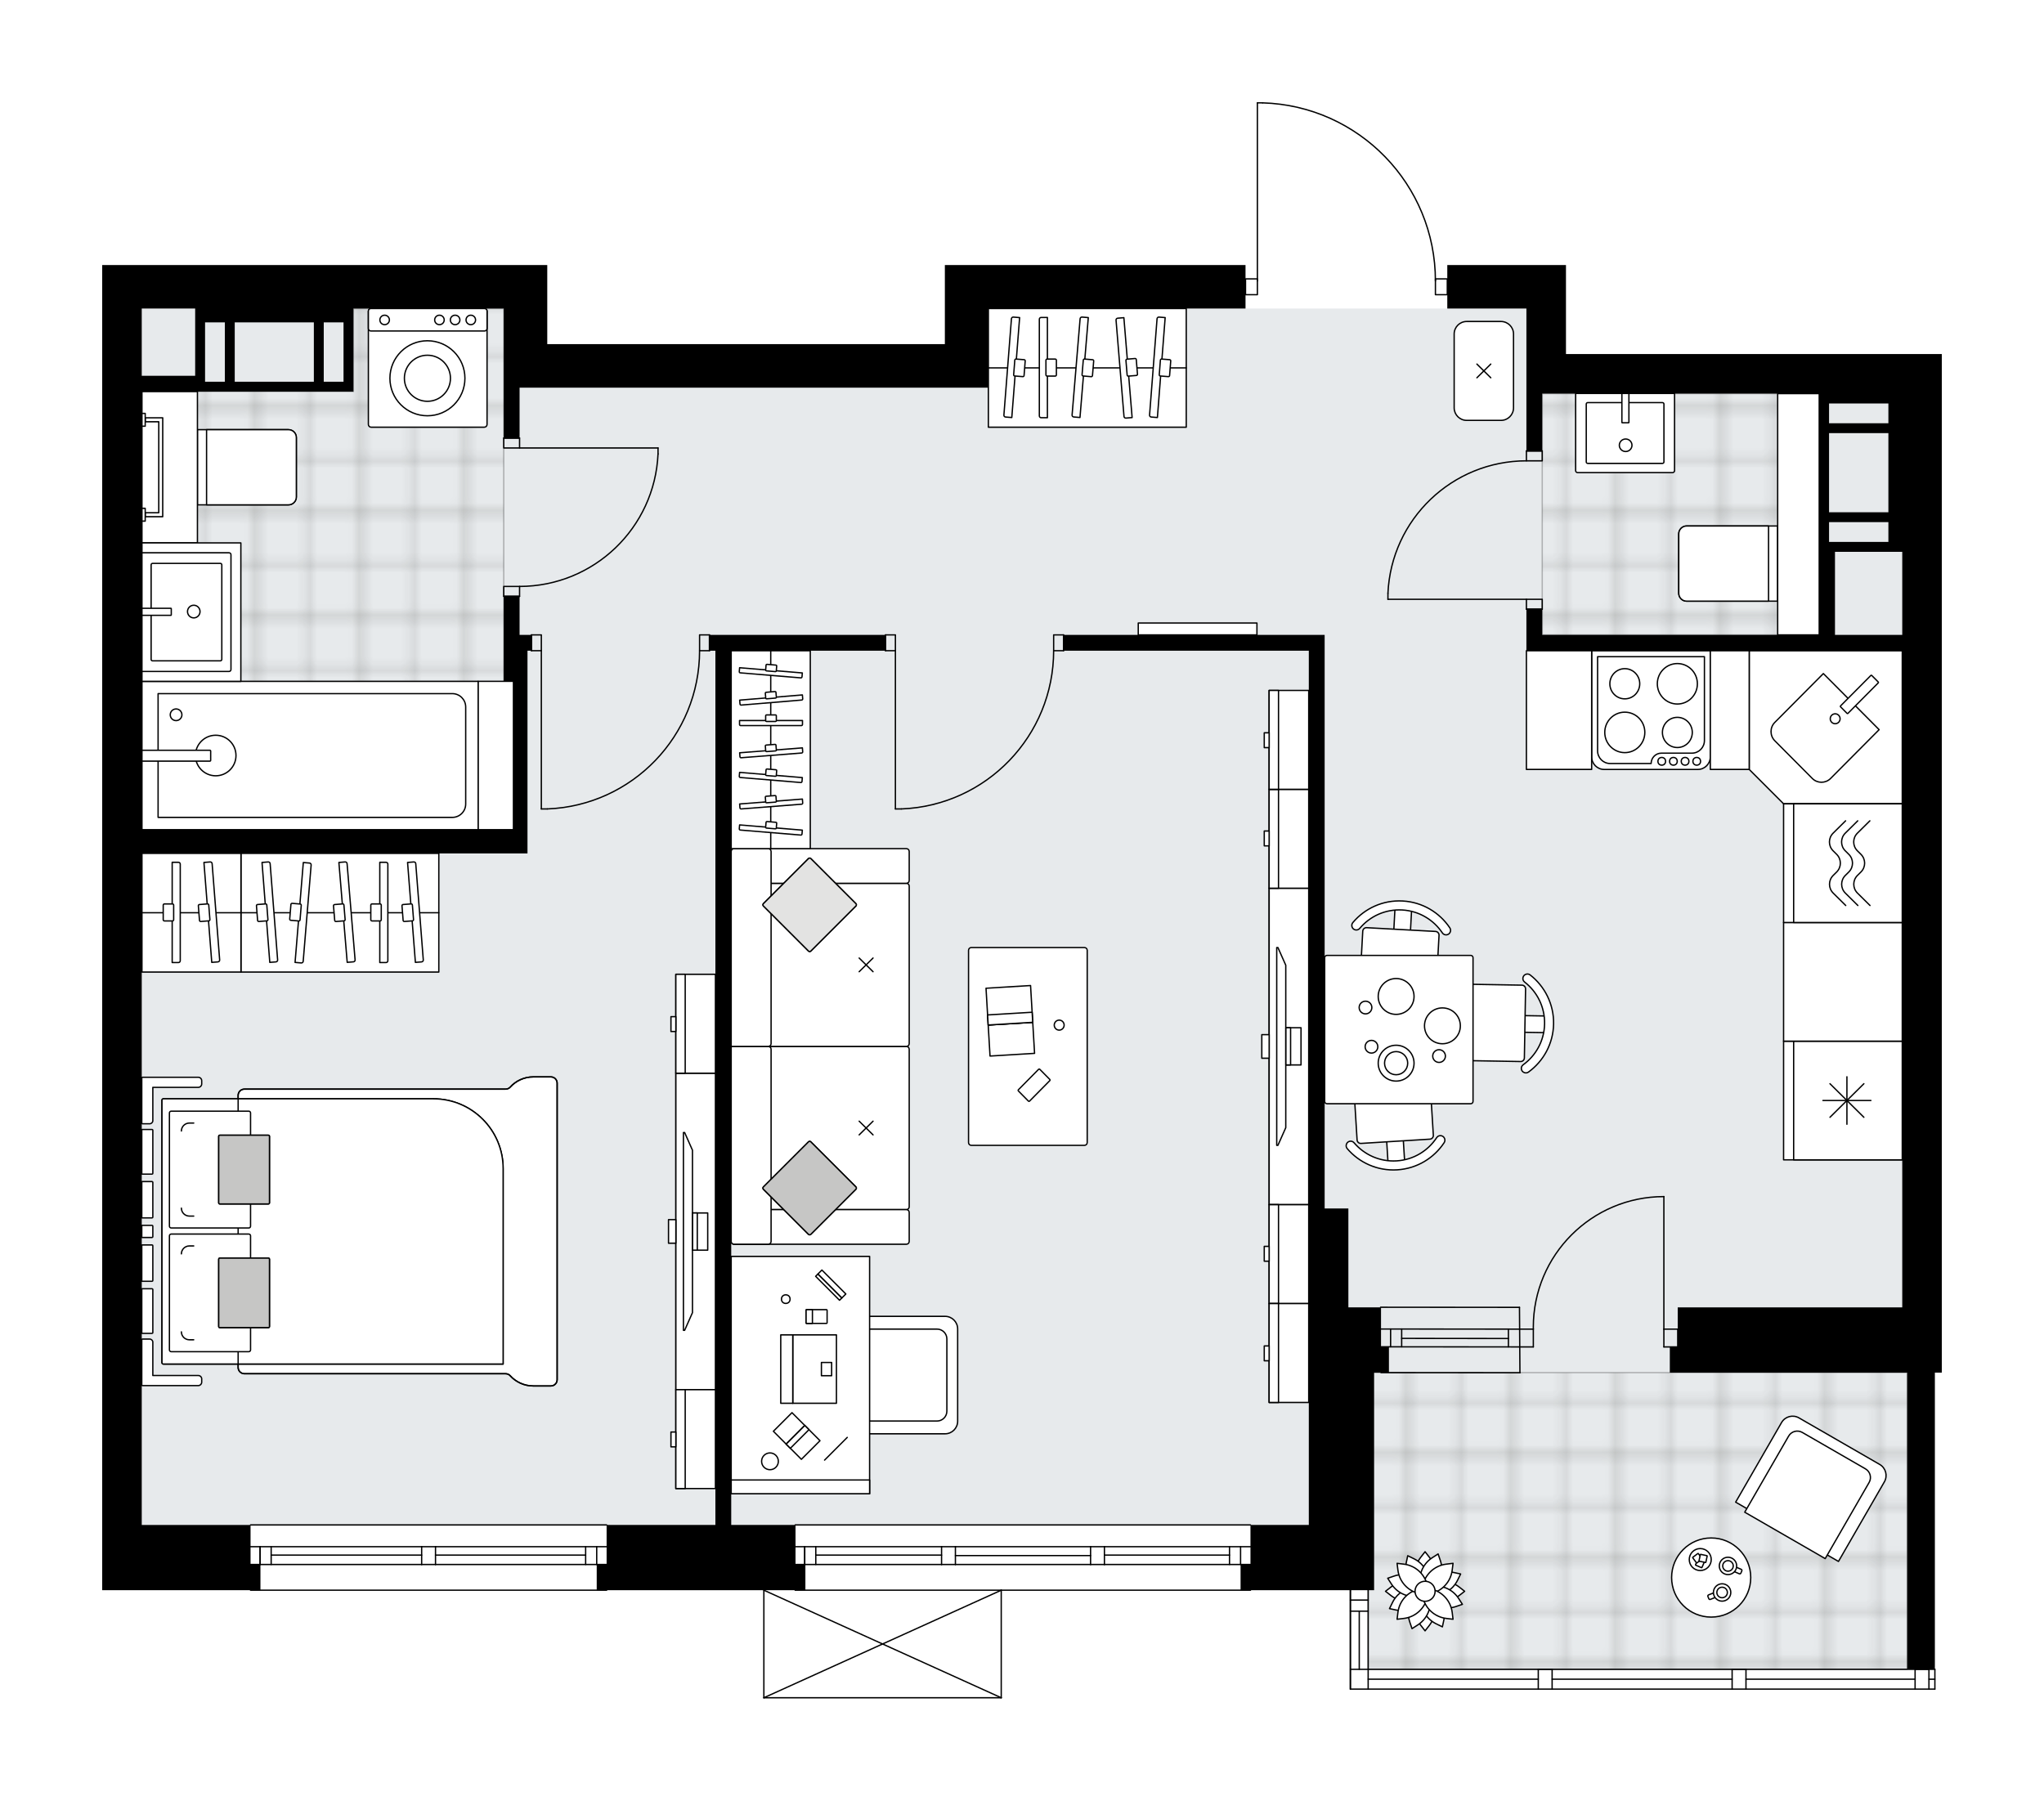 <svg xmlns="http://www.w3.org/2000/svg" xmlns:xlink="http://www.w3.org/1999/xlink" height="1762.02px" id="Layer_1" style="enable-background:new 0 0 2000 1762.02;" version="1.1" viewBox="0 0 2000 1762.02" width="2000px" x="0px" y="0px" xml:space="preserve">
<style type="text/css">
	.st0{fill:none;}
	.st1{opacity:0.25;fill:none;stroke:#1D1D1B;stroke-width:0.4;stroke-miterlimit:10;}
	.st2{fill:#FFFFFF;}
	.st3{fill:#E7EAEC;}
	
		.st4{fill:url(#SVGID_1_);stroke:#000000;stroke-width:1.3;stroke-linecap:round;stroke-linejoin:round;stroke-miterlimit:10;stroke-opacity:0.25;}
	
		.st5{fill:url(#SVGID_00000011001909821390631680000009827968421887458980_);stroke:#000000;stroke-width:1.3;stroke-linecap:round;stroke-linejoin:round;stroke-miterlimit:10;stroke-opacity:0.25;}
	
		.st6{fill:url(#SVGID_00000168816999383699925260000005512227301199420816_);stroke:#000000;stroke-width:1.3;stroke-linecap:round;stroke-linejoin:round;stroke-miterlimit:10;stroke-opacity:0.25;}
	.st7{fill:none;stroke:#000000;stroke-width:1.3;stroke-linecap:round;stroke-linejoin:round;stroke-miterlimit:10;}
	.st8{fill:#FFFFFF;stroke:#000000;stroke-width:1.3;stroke-linecap:round;stroke-linejoin:round;stroke-miterlimit:10;}
	.st9{fill:none;stroke:#000000;stroke-width:1.3;stroke-linecap:round;stroke-linejoin:round;}
	.st10{fill:none;stroke:#000000;stroke-width:1.3;stroke-linecap:round;stroke-linejoin:round;stroke-dasharray:9.864,9.864;}
	.st11{fill:#C6C6C5;stroke:#000000;stroke-width:1.3;stroke-linecap:round;stroke-linejoin:round;stroke-miterlimit:10;}
	.st12{fill:#E3E3E2;stroke:#000000;stroke-width:1.3;stroke-linecap:round;stroke-linejoin:round;stroke-miterlimit:10;}
	.st13{font-family:'Arial-BoldMT';}
	.st14{font-size:101.444px;}
	.st15{font-size:85.837px;}
	.st16{font-family:'ArialMT';}
	.st17{font-size:40px;}
</style>
<pattern height="14.17" id="New_Pattern_Swatch_1" patternUnits="userSpaceOnUse" style="overflow:visible;" viewBox="7.29 -21.46 14.17 14.17" width="14.17" x="-3500.71" y="-1056.57">
	<g>
		<rect class="st0" height="14.17" width="14.17" x="7.29" y="-21.46" />
		<g>
			<rect class="st1" height="7.09" width="7.09" x="14.37" y="-7.29" />
		</g>
		<g>
			<rect class="st1" height="7.09" width="7.09" x="0.2" y="-7.29" />
		</g>
		<g>
			<rect class="st1" height="7.09" width="7.09" x="21.46" y="-14.37" />
		</g>
		<g>
			<rect class="st1" height="7.09" width="7.09" x="7.29" y="-14.37" />
			<rect class="st1" height="7.09" width="7.09" x="14.37" y="-21.46" />
		</g>
		<g>
			<rect class="st1" height="7.09" width="7.09" x="0.2" y="-21.46" />
		</g>
		<g>
			<rect class="st1" height="7.09" width="7.09" x="21.46" y="-28.55" />
		</g>
		<g>
			<rect class="st1" height="7.09" width="7.09" x="7.29" y="-28.55" />
		</g>
	</g>
</pattern>
<path class="st2" d="M1900,346.44v38.71v269.03v348.39v276.77  v63.87h-6.77v289.67c0.18,0,0.34,0.07,0.46,0.19c0.12,0.12,0.19,0.28,0.19,0.46v19.36c0,0.09-0.02,0.18-0.05,0.26  c-0.1,0.24-0.33,0.41-0.6,0.41H1321.3c-0.18,0-0.35-0.08-0.47-0.2c-0.12-0.12-0.2-0.28-0.2-0.47v-96.77h-96.44  c0,0.36-0.29,0.65-0.65,0.65H980.33v104.6c0,0,0,0.01,0,0.01c0,0.04-0.01,0.07-0.02,0.11c-0.01,0.05-0.01,0.1-0.03,0.15  c0,0,0,0,0,0.01c0,0.01-0.01,0.01-0.01,0.01c-0.05,0.1-0.12,0.17-0.2,0.23c-0.02,0.02-0.04,0.03-0.06,0.04  c-0.09,0.05-0.2,0.09-0.31,0.09H747.42c-0.12,0-0.22-0.04-0.31-0.09c-0.02-0.01-0.04-0.03-0.06-0.04c-0.08-0.06-0.16-0.14-0.2-0.23  c0-0.01-0.01-0.01-0.01-0.01c0,0,0,0,0-0.01c-0.02-0.04-0.02-0.1-0.03-0.15c-0.01-0.04-0.02-0.07-0.02-0.11c0,0,0-0.01,0-0.01  v-105.25H594.2c0,0.36-0.29,0.65-0.65,0.65H245.16c-0.36,0-0.65-0.29-0.65-0.65H100v-63.87v-309.68V301.92v-42.58h435.48v42.58  v34.84h83.23h305.81v-34.84v-42.58h294.19v12.9l0,0h10.96V100.65c0-0.36,0.29-0.65,0.65-0.65h5.07c0.01,0,0.01,0,0.02,0  c45.73,1.35,88.46,20.17,120.33,53c31.26,32.2,48.73,74.46,49.39,119.24h10.99c0,0,0,0,0,0v-12.9h77.42h38.71v87.1H1900z" id="background" />
<g id="floor">
	<polygon class="st3" points="1861.29,1279.34 1861.29,385.15 1493.55,385.15 1493.55,301.92 967.1,301.92 967.1,379.34    492.9,379.34 492.9,301.92 138.71,301.92 138.71,1492.24 354.43,1492.24 492.9,1492.24 1280.64,1492.24 1280.64,1492.24    1338.71,1492.24 1338.71,1633.53 1866.13,1633.53 1866.13,1279.34  " />
	<pattern id="SVGID_1_" patternTransform="matrix(6.828 0 0 6.828 24769.637 29737.031)" xlink:href="#New_Pattern_Swatch_1">
	</pattern>
	<polygon class="st4" points="345.81,301.92 345.81,383.21 138.71,383.21 138.71,811.92 492.9,811.92 492.9,301.92  " />
	
		<pattern id="SVGID_00000164473756650941431370000017320585339994673555_" patternTransform="matrix(6.828 0 0 6.828 24769.637 29737.031)" xlink:href="#New_Pattern_Swatch_1">
	</pattern>
	
		<polygon points="   1723.42,621.28 1780,621.28 1780,385.15 1509.03,385.15 1509.03,621.28 1723.42,621.28  " style="fill:url(#SVGID_00000164473756650941431370000017320585339994673555_);stroke:#000000;stroke-width:1.3;stroke-linecap:round;stroke-linejoin:round;stroke-miterlimit:10;stroke-opacity:0.25;" />
	
		<pattern id="SVGID_00000018211256231548737510000012479622118264756115_" patternTransform="matrix(6.828 0 0 6.828 24769.637 29737.031)" xlink:href="#New_Pattern_Swatch_1">
	</pattern>
	
		<rect height="290.32" style="fill:url(#SVGID_00000018211256231548737510000012479622118264756115_);stroke:#000000;stroke-width:1.3;stroke-linecap:round;stroke-linejoin:round;stroke-miterlimit:10;stroke-opacity:0.25;" width="527.42" x="1338.71" y="1343.21" />
	<g id="LWPOLYLINE_00000174598470348161811860000003727521919440854709_">
		<rect class="st7" height="15.48" width="9.68" x="520" y="621.28" />
	</g>
	<g id="LWPOLYLINE_00000005253001101907714880000000938939498534332307_">
		<rect class="st7" height="15.48" width="9.68" x="684.52" y="621.28" />
	</g>
	<g id="LINE_00000061449187071757510580000003468123734384257155_">
		<line class="st7" x1="520" x2="520" y1="636.76" y2="621.28" />
	</g>
	<g id="LINE_00000060748093174828199440000013590594941473520018_">
		<line class="st7" x1="694.19" x2="694.19" y1="636.76" y2="621.28" />
	</g>
	<g id="LINE_00000034797511050898389870000002698934516264279691_">
		<line class="st7" x1="529.68" x2="529.68" y1="636.76" y2="791.6" />
	</g>
	<g id="LINE_00000152247675565472324840000009369817050596201371_">
		<line class="st7" x1="535.48" x2="529.68" y1="791.6" y2="791.6" />
	</g>
	<g id="ARC_00000154422196854439302340000001839403169191237046_">
		<path class="st7" d="M684.52,636.76c-0.04,83.26-65.84,151.62-149.03,154.84" />
	</g>
	<g id="LWPOLYLINE_00000121977102038601751850000015085533483422055350_">
		<rect class="st7" height="15.48" width="9.68" x="866.45" y="621.28" />
	</g>
	<g id="LWPOLYLINE_00000124149981270904590830000011113646772869611663_">
		<rect class="st7" height="15.48" width="9.68" x="1030.97" y="621.28" />
	</g>
	<g id="LINE_00000156571511967019627370000017988969645508626100_">
		<line class="st7" x1="866.45" x2="866.45" y1="636.76" y2="621.28" />
	</g>
	<g id="LINE_00000157280169707701284280000000351786721978223804_">
		<line class="st7" x1="1040.64" x2="1040.64" y1="636.76" y2="621.28" />
	</g>
	<g id="LINE_00000001664404660543649630000017774796199686563508_">
		<line class="st7" x1="876.13" x2="876.13" y1="636.76" y2="791.6" />
	</g>
	<g id="LINE_00000106847393838786014620000006177970043196031139_">
		<line class="st7" x1="881.94" x2="876.13" y1="791.6" y2="791.6" />
	</g>
	<g id="ARC_00000025419184259501929300000017487943702230294410_">
		<path class="st7" d="M1030.97,636.76c-0.04,83.26-65.84,151.62-149.03,154.84" />
	</g>
	<g id="LWPOLYLINE_00000059308246620237517180000007451896751936615851_">
		<rect class="st7" height="9.68" width="15.48" x="492.9" y="428.7" />
	</g>
	<g id="LWPOLYLINE_00000105414369097657455070000008008209306666997128_">
		<rect class="st7" height="9.68" width="15.48" x="492.9" y="573.86" />
	</g>
	<g id="LINE_00000072254891224763571260000004172831272918948253_">
		<line class="st7" x1="508.39" x2="492.9" y1="428.7" y2="428.7" />
	</g>
	<g id="LINE_00000031927977817288538020000009496116152221018553_">
		<line class="st7" x1="508.39" x2="492.9" y1="583.53" y2="583.53" />
	</g>
	<g id="LINE_00000005266361363600257920000001681995694724069535_">
		<line class="st7" x1="508.39" x2="643.87" y1="438.37" y2="438.37" />
	</g>
	<g id="ARC_00000042711181550911102540000018350549848270728638_">
		<path class="st7" d="M643.87,444.18c-3.22,72.5-62.91,129.63-135.48,129.68" />
	</g>
	<g id="LINE_00000064344897811389937760000009217100193863252617_">
		<line class="st7" x1="643.87" x2="643.87" y1="438.37" y2="444.18" />
	</g>
	<g id="LWPOLYLINE_00000098194313463411341710000012813152680512137360_">
		<rect class="st7" height="9.68" width="15.48" x="1493.55" y="586.44" />
	</g>
	<g id="LWPOLYLINE_00000009577234507000981170000015869793378904795051_">
		<rect class="st7" height="9.68" width="15.48" x="1493.55" y="441.28" />
	</g>
	<g id="LINE_00000168803187548396096680000012975335174194832561_">
		<line class="st7" x1="1493.55" x2="1509.03" y1="596.12" y2="596.12" />
	</g>
	<g id="LINE_00000121261330857462828640000011939672738022397631_">
		<line class="st7" x1="1493.55" x2="1509.03" y1="441.28" y2="441.28" />
	</g>
	<g id="LINE_00000058563562756178480960000000491514140969344390_">
		<line class="st7" x1="1493.55" x2="1358.06" y1="586.44" y2="586.44" />
	</g>
	<g id="ARC_00000178884185285878398410000007332591945998493830_">
		<path class="st7" d="M1358.06,580.63c3.22-72.5,62.91-129.63,135.48-129.68" />
	</g>
	<g id="LINE_00000143583501933329471070000013257116059815179398_">
		<line class="st7" x1="1358.06" x2="1358.06" y1="586.44" y2="580.63" />
	</g>
	<g id="LWPOLYLINE_00000078024314720133972340000010788908583425898647_">
		<rect class="st7" height="15.48" width="11.61" x="1404.52" y="272.89" />
	</g>
	<g id="LWPOLYLINE_00000109724524777096430940000017769160365836205219_">
		<rect class="st7" height="15.48" width="11.61" x="1218.71" y="272.89" />
	</g>
	<g id="LWPOLYLINE_00000102538557502734390680000018011407484328020147_">
		<path class="st7" d="M1235.4,100.65c94.2,2.79,169.12,79.95,169.12,174.19" />
	</g>
	<g id="LINE_00000114787910833469215910000009772876043442383806_">
		<line class="st7" x1="1230.32" x2="1230.32" y1="274.84" y2="100.65" />
	</g>
	<g id="LINE_00000109013786513393936150000000337472563761502340_">
		<line class="st7" x1="1230.32" x2="1235.4" y1="100.65" y2="100.65" />
	</g>
	<g id="ARC_00000110448733722466453960000015572297116111631521_">
		<path class="st7" d="M1500.32,1300.63c-0.01-0.63-0.01-1.27-0.01-1.9c-0.01-70.56,57.19-127.77,127.76-127.78" />
	</g>
	<g id="LINE_00000043429311300683386630000007044177981225589636_">
		<line class="st7" x1="1628.06" x2="1628.06" y1="1300.63" y2="1170.95" />
	</g>
	<g id="LINE_00000065063760949450362340000007763477037700377257_">
		<line class="st7" x1="1486.77" x2="1500.32" y1="1300.63" y2="1300.63" />
	</g>
	<g id="LINE_00000116914909815015953330000012556765800181541534_">
		<line class="st7" x1="1500.32" x2="1500.32" y1="1300.63" y2="1318.05" />
	</g>
	<g id="LINE_00000065783582721136169790000002567778752267254694_">
		<line class="st7" x1="1500.32" x2="1486.77" y1="1318.05" y2="1318.05" />
	</g>
	<g id="LINE_00000169532762767082700210000011956983031001371264_">
		<line class="st7" x1="1641.61" x2="1628.06" y1="1318.05" y2="1318.05" />
	</g>
	<g id="LINE_00000009584334094454671960000003001968436089183408_">
		<line class="st7" x1="1628.06" x2="1628.06" y1="1318.05" y2="1300.63" />
	</g>
	<g id="LINE_00000180329259209647906720000012935287721936221090_">
		<line class="st7" x1="1628.06" x2="1641.61" y1="1300.63" y2="1300.63" />
	</g>
	<g id="LINE_00000058584232498794473780000012486127206057407881_">
		<line class="st7" x1="1641.61" x2="1641.61" y1="1318.05" y2="1300.63" />
	</g>
	<g id="LINE_00000008121398562018748630000007402237339624603545_">
		<line class="st7" x1="245.16" x2="593.55" y1="1492.24" y2="1492.24" />
	</g>
	<g id="LINE_00000146498811784195608270000009764762136270112428_">
		<line class="st7" x1="593.55" x2="426.13" y1="1530.95" y2="1530.95" />
	</g>
	<g id="LINE_00000028302330874751332270000011067288202348192919_">
		<line class="st7" x1="412.58" x2="245.16" y1="1530.95" y2="1530.95" />
	</g>
	<g id="LINE_00000046322223621615819130000001330591069809359517_">
		<line class="st7" x1="254.49" x2="254.49" y1="1513.53" y2="1530.95" />
	</g>
	<g id="LINE_00000122713939207110080780000001584474693951543973_">
		<line class="st7" x1="583.87" x2="583.87" y1="1513.53" y2="1530.95" />
	</g>
	<g id="LINE_00000166650525251244672140000004046367762189487238_">
		<line class="st7" x1="593.55" x2="426.13" y1="1513.53" y2="1513.53" />
	</g>
	<g id="LINE_00000032623113337400608170000001277712822629955475_">
		<line class="st7" x1="412.58" x2="245.16" y1="1513.53" y2="1513.53" />
	</g>
	<g id="LINE_00000116196013045237193870000012495411790731210885_">
		<line class="st7" x1="412.58" x2="265.33" y1="1521.76" y2="1521.76" />
	</g>
	<g id="LINE_00000000937899241603740080000008621518767035042200_">
		<line class="st7" x1="573.03" x2="426.13" y1="1521.76" y2="1521.76" />
	</g>
	<g id="LINE_00000127026142002683251780000000763479342515893124_">
		<line class="st7" x1="573.03" x2="573.03" y1="1530.95" y2="1513.53" />
	</g>
	<g id="LINE_00000108306048348635132730000015255035261282030248_">
		<line class="st7" x1="254.49" x2="254.49" y1="1513.53" y2="1530.95" />
	</g>
	<g id="LINE_00000180359581513675807140000016225022791808202122_">
		<line class="st7" x1="265.33" x2="265.33" y1="1530.95" y2="1513.53" />
	</g>
	<g id="LINE_00000091721605723307206510000010358880564553067453_">
		<line class="st7" x1="426.13" x2="426.13" y1="1513.53" y2="1530.95" />
	</g>
	<g id="LINE_00000146483733892092370830000002959002046581239439_">
		<line class="st7" x1="426.13" x2="412.58" y1="1530.95" y2="1530.95" />
	</g>
	<g id="LINE_00000005255562587564496230000001611893478217062316_">
		<line class="st7" x1="412.58" x2="412.58" y1="1530.95" y2="1513.53" />
	</g>
	<g id="LINE_00000122678785141223405280000009135617112439142026_">
		<line class="st7" x1="412.58" x2="426.13" y1="1513.53" y2="1513.53" />
	</g>
	<g id="LINE_00000005969519827178648160000002290074716673403012_">
		<line class="st7" x1="593.55" x2="245.16" y1="1556.12" y2="1556.12" />
	</g>
	<g id="LINE_00000039133851267129365710000008972167810258877838_">
		<line class="st7" x1="778.06" x2="1223.55" y1="1492.24" y2="1492.24" />
	</g>
	<g id="LINE_00000079456476226066486350000002658748158446405776_">
		<line class="st7" x1="787.39" x2="787.39" y1="1513.53" y2="1530.95" />
	</g>
	<g id="LINE_00000168105322049761945160000006673291009425004164_">
		<line class="st7" x1="1213.87" x2="1213.87" y1="1513.53" y2="1530.95" />
	</g>
	<g id="LINE_00000176037824611015468520000013722280742960411014_">
		<line class="st7" x1="921.29" x2="798.23" y1="1521.76" y2="1521.76" />
	</g>
	<g id="LINE_00000098217553195330456680000011725756132985213065_">
		<line class="st7" x1="1203.03" x2="1080.64" y1="1521.76" y2="1521.76" />
	</g>
	<g id="LINE_00000066483668558363422220000015846981204121331088_">
		<line class="st7" x1="1203.03" x2="1203.03" y1="1530.95" y2="1513.53" />
	</g>
	<g id="LINE_00000047025248804753882140000012542297831383241135_">
		<line class="st7" x1="787.39" x2="787.39" y1="1513.53" y2="1530.95" />
	</g>
	<g id="LINE_00000121987016982197957040000004666392285123228554_">
		<line class="st7" x1="798.23" x2="798.23" y1="1530.95" y2="1513.53" />
	</g>
	<g id="LINE_00000109011268866721532020000008961179862005104055_">
		<line class="st7" x1="934.84" x2="934.84" y1="1513.53" y2="1530.95" />
	</g>
	<g id="LINE_00000023973992390183278660000010151369161140639620_">
		<line class="st7" x1="934.84" x2="921.29" y1="1530.95" y2="1530.95" />
	</g>
	<g id="LINE_00000129180900330099127440000012688296696913905576_">
		<line class="st7" x1="921.29" x2="921.29" y1="1530.95" y2="1513.53" />
	</g>
	<g id="LINE_00000165206414043482007500000013214032600404885911_">
		<line class="st7" x1="921.29" x2="934.84" y1="1513.53" y2="1513.53" />
	</g>
	<g id="LINE_00000150075673526245582770000004252201183792247214_">
		<line class="st7" x1="1223.55" x2="778.06" y1="1556.12" y2="1556.12" />
	</g>
	<g id="LINE_00000067225509165746279090000003502193067108729525_">
		<line class="st7" x1="1080.64" x2="1080.64" y1="1513.53" y2="1530.95" />
	</g>
	<g id="LINE_00000114758914765730394680000014678958319554837677_">
		<line class="st7" x1="1080.64" x2="1067.1" y1="1530.95" y2="1530.95" />
	</g>
	<g id="LINE_00000110447512965854259760000015806202134136403376_">
		<line class="st7" x1="1067.1" x2="1067.1" y1="1530.95" y2="1513.53" />
	</g>
	<g id="LINE_00000155837629122723476820000000552322249194227106_">
		<line class="st7" x1="1067.1" x2="1080.64" y1="1513.53" y2="1513.53" />
	</g>
	<g id="LINE_00000065047508693696884600000008605997893430690196_">
		<line class="st7" x1="1067.1" x2="934.84" y1="1522.24" y2="1522.24" />
	</g>
	<g id="LWPOLYLINE_00000067930160495565756570000006448775777312243636_">
		<line class="st7" x1="1080.64" x2="1223.55" y1="1513.53" y2="1513.53" />
	</g>
	<g id="LWPOLYLINE_00000054964252412677530910000016155673975636751290_">
		<line class="st7" x1="1067.1" x2="934.84" y1="1513.53" y2="1513.53" />
	</g>
	<g id="LWPOLYLINE_00000150101253651877418410000007401600837019552435_">
		<line class="st7" x1="921.29" x2="778.06" y1="1513.53" y2="1513.53" />
	</g>
	<g id="LWPOLYLINE_00000022537791691676868220000013136115617338219934_">
		<line class="st7" x1="1080.64" x2="1223.55" y1="1530.95" y2="1530.95" />
	</g>
	<g id="LWPOLYLINE_00000019655448336793642280000009502441884386988726_">
		<line class="st7" x1="1067.1" x2="934.84" y1="1530.95" y2="1530.95" />
	</g>
	<g id="LWPOLYLINE_00000149365109298828996040000003598902120236851636_">
		<line class="st7" x1="921.29" x2="778.06" y1="1530.95" y2="1530.95" />
	</g>
	<g id="LINE_00000180349931304559348520000009992117155485990530_">
		<line class="st7" x1="1486.77" x2="1350.85" y1="1300.63" y2="1300.52" />
	</g>
	<g id="LINE_00000161606082576233826630000002534165336520027040_">
		<line class="st7" x1="1486.77" x2="1350.85" y1="1318.05" y2="1317.94" />
	</g>
	<g id="LINE_00000106853820187151022830000014094838112667091646_">
		<line class="st7" x1="1475.93" x2="1371.5" y1="1309.82" y2="1309.71" />
	</g>
	<g id="LINE_00000162338285763359251400000018278966357915652781_">
		<line class="st7" x1="1360.67" x2="1360.67" y1="1300.52" y2="1317.94" />
	</g>
	<g id="LINE_00000056389476017255787480000002168139982336303501_">
		<line class="st7" x1="1475.93" x2="1475.93" y1="1300.63" y2="1318.05" />
	</g>
	<g id="LINE_00000040545902880441902560000002992346747114096009_">
		<line class="st7" x1="1486.77" x2="1350.85" y1="1279.34" y2="1279.23" />
	</g>
	<g id="LINE_00000047750063760972487420000014015450487579765918_">
		<line class="st7" x1="1351.29" x2="1487.21" y1="1343.21" y2="1343.32" />
	</g>
	<g id="LINE_00000021079341656938756560000005647220175867555201_">
		<line class="st7" x1="1371.5" x2="1371.5" y1="1300.51" y2="1317.93" />
	</g>
	<g id="LINE_00000111156271394013977970000016447158229103920008_">
		<line class="st7" x1="1486.77" x2="1487.21" y1="1279.34" y2="1343.32" />
	</g>
	<g id="LINE_00000123422854096396352760000011156004243855593868_">
		<line class="st7" x1="1873.87" x2="1708.39" y1="1643.21" y2="1643.21" />
	</g>
	<g id="LINE_00000107573984013795601950000017084979101573750670_">
		<polyline class="st7" points="1321.3,1652.9 1873.89,1652.9 1887.43,1652.9 1893.22,1652.9   " />
	</g>
	<g id="LWPOLYLINE_00000155826509052422351890000017831705389349137298_">
		<polyline class="st7" points="1321.3,1633.53 1338.71,1633.53 1866.13,1633.53 1873.89,1633.53 1887.43,1633.53 1893.22,1633.53       " />
	</g>
	<g id="LINE_00000019657724801779794420000014252490612245872270_">
		<line class="st7" x1="1321.29" x2="1321.29" y1="1652.89" y2="1556.11" />
	</g>
	<g id="LINE_00000124878565570022775690000008004964171800140672_">
		<line class="st7" x1="1338.71" x2="1338.71" y1="1556.12" y2="1652.89" />
	</g>
	<g id="LINE_00000104686281588597413630000009930540878680479412_">
		<line class="st7" x1="1321.29" x2="1338.71" y1="1565.79" y2="1565.79" />
	</g>
	<g id="LINE_00000097462339336640381240000001153716550542356637_">
		<line class="st7" x1="1321.29" x2="1321.29" y1="1556.12" y2="1652.89" />
	</g>
	<g id="LINE_00000168086205307783261060000005426630096518228361_">
		<line class="st7" x1="1338.71" x2="1321.29" y1="1576.63" y2="1576.63" />
	</g>
	<g id="LINE_00000167392345001475129250000003544902926675661447_">
		<line class="st7" x1="1887.42" x2="1887.42" y1="1633.53" y2="1652.89" />
		<line class="st7" x1="1893.23" x2="1893.23" y1="1633.53" y2="1652.89" />
	</g>
	<g id="LINE_00000142138598218852401940000010296653914787051942_">
		<line class="st7" x1="1873.87" x2="1873.87" y1="1652.89" y2="1633.53" />
	</g>
	<g id="LINE_00000131345921865647059020000013017360224995491485_">
		<line class="st7" x1="1873.87" x2="1887.42" y1="1633.53" y2="1633.53" />
	</g>
	<g id="LINE_00000163069974695888639120000017782815504199707545_">
		<line class="st7" x1="1708.39" x2="1708.39" y1="1633.53" y2="1652.89" />
	</g>
	<g id="LINE_00000000936653419025374990000002823431910668420526_">
		<line class="st7" x1="1694.84" x2="1694.84" y1="1652.89" y2="1633.53" />
	</g>
	<g id="LINE_00000149372866267423188970000013830454694395618944_">
		<line class="st7" x1="1694.84" x2="1708.39" y1="1633.53" y2="1633.53" />
	</g>
	<g id="LINE_00000034791922744274766130000016212012088177864871_">
		<line class="st7" x1="1518.71" x2="1518.71" y1="1633.53" y2="1652.89" />
	</g>
	<g id="LINE_00000124146007174646217240000011190351747121578145_">
		<line class="st7" x1="1505.16" x2="1505.16" y1="1652.89" y2="1633.53" />
	</g>
	<g id="LINE_00000084498930062338092750000013229864996662986151_">
		<line class="st7" x1="1505.16" x2="1518.71" y1="1633.53" y2="1633.53" />
	</g>
	<g id="LINE_00000142165247445140174030000008912717760801981062_">
		<line class="st7" x1="1893.22" x2="1887.43" y1="1643.22" y2="1643.22" />
	</g>
	<g id="LINE_00000020371631168416455230000010200522153968744331_">
		<line class="st7" x1="1694.84" x2="1518.71" y1="1643.21" y2="1643.21" />
	</g>
	<g id="LINE_00000161593468968371928200000013363499186578735022_">
		<line class="st7" x1="1505.16" x2="1338.71" y1="1643.21" y2="1643.21" />
	</g>
	<g id="LWPOLYLINE_00000171694455472065074400000012834760731671693738_">
		<line class="st7" x1="1330" x2="1330" y1="1576.63" y2="1633.53" />
	</g>
	<g id="LINE_00000137118150689805618190000014376640380566661527_">
		<line class="st7" x1="979.68" x2="747.42" y1="1661.37" y2="1661.37" />
	</g>
	<g id="LINE_00000003068866701650239670000007963358558999993997_">
		<line class="st7" x1="747.42" x2="747.42" y1="1661.37" y2="1556.12" />
	</g>
	<g id="LINE_00000133501480416432290780000009089283425321480847_">
		<line class="st7" x1="979.68" x2="979.68" y1="1556.12" y2="1661.37" />
	</g>
	<g id="LWPOLYLINE_00000178179804556943292200000015392864690019602571_">
		<line class="st7" x1="747.42" x2="979.68" y1="1556.12" y2="1661.37" />
	</g>
	<g id="LWPOLYLINE_00000075859823244488258630000017874109702150130606_">
		<line class="st7" x1="979.68" x2="747.42" y1="1556.12" y2="1661.37" />
	</g>
	<g>
		<path d="M1218.71,259.34H924.52v42.58v34.84H618.71h-83.23v-34.84v-42.58H100v42.58v880.65v309.68v63.87h145.16h9.68v-25.16h-9.68    v-38.71H138.71v-309.68V835.15H492.9h23.23V636.76H520v-15.48h-11.61v-37.74H492.9v37.74v15.48v175.16H138.71V383.21h52.26h9.68    h145.16v-9.68v-58.06v-13.55h147.1v77.42v49.36h15.48v-49.36h27.1h83.23H967.1v-42.58v-34.84h251.61V259.34z M200.65,373.53    v-58.06H220v58.06H200.65z M229.68,373.53v-58.06h77.42v58.06H229.68z M336.13,373.53h-19.35v-58.06h19.35V373.53z M190.97,315.47    v52.26h-52.26v-65.81h52.26V315.47z" />
		<polygon points="694.19,636.76 700,636.76 700,1492.24 593.55,1492.24 593.55,1530.95 583.87,1530.95 583.87,1556.12     593.55,1556.12 778.39,1556.12 788.06,1556.12 788.06,1530.95 778.39,1530.95 778.39,1492.24 715.48,1492.24 715.48,636.76     866.45,636.76 866.45,621.28 694.19,621.28   " />
		<polygon points="1351.29,1279.34 1319.35,1279.34 1319.35,1182.57 1296.13,1182.57 1296.13,621.28 1280.64,621.28 1040.64,621.28     1040.64,636.76 1280.64,636.76 1280.64,1182.57 1280.64,1279.34 1280.64,1343.21 1280.64,1492.24 1223.55,1492.24     1223.55,1530.95 1213.87,1530.95 1213.87,1556.12 1223.55,1556.12 1344.52,1556.12 1344.52,1492.24 1344.52,1343.21     1351.29,1343.21 1359.03,1343.21 1359.03,1318.05 1351.29,1318.05   " />
		<path d="M1532.26,346.44v-87.1h-38.71h-77.42v42.58h77.42v44.52v38.71v56.13h15.48v-56.13H1780v9.68v135.48v9.68v81.29h-270.97    v-25.16h-15.48v40.65h15.48h352.26v17.42v348.39v276.77h-219.68v38.71h-7.74v25.16h7.74h224.52v290.32h27.1v-290.32h6.77v-63.87    v-276.77V654.18V385.15v-38.71H1532.26z M1847.74,394.82v19.36h-58.06v-19.36H1847.74z M1847.74,423.86v77.42h-58.06v-77.42    H1847.74z M1789.68,510.95h58.06v19.35h-58.06V510.95z M1795.48,621.28v-81.29h52.26h13.55v81.29H1795.48z" />
	</g>
</g>
<g id="mebel">
	<g>
		<g>
			<path class="st8" d="M1642.63,522.45v58.09c0,4.27,3.46,7.73,7.73,7.73h89.05v-73.55h-89.05     C1646.09,514.73,1642.63,518.19,1642.63,522.45z" />
			<path class="st8" d="M1642.63,522.45v58.09c0,4.27,3.46,7.73,7.73,7.73h80.11v-73.55h-80.11     C1646.09,514.73,1642.63,518.19,1642.63,522.45z" />
		</g>
		
			<rect class="st8" height="40.65" transform="matrix(-4.475638e-11 1 -1 -4.475638e-11 2262.936 -1256.512)" width="236.13" x="1641.66" y="482.89" />
	</g>
	<g>
		<path class="st8" d="M1557.39,636.82v103.77c0,6.82,5.48,12.36,12.23,12.36h91.66c6.76,0,12.23-5.53,12.23-12.36V636.82H1557.39z" />
		<path class="st8" d="M1563.2,642.59v92.19c0,6.82,5.48,12.36,12.23,12.36h40.16l0,0c0-5.6,4.49-10.13,10.03-10.13h29.88    c6.76,0,12.23-5.53,12.23-12.36v-82.05H1563.2z" />
		<g>
			<g>
				<ellipse class="st8" cx="1641.25" cy="669.13" rx="19.6" ry="19.8" />
				<ellipse class="st8" cx="1641.25" cy="716.74" rx="14.62" ry="14.77" />
			</g>
			<g>
				<ellipse class="st8" cx="1589.82" cy="716.7" rx="19.6" ry="19.8" />
				<ellipse class="st8" cx="1589.82" cy="669.1" rx="14.62" ry="14.77" />
			</g>
		</g>
		<g>
			<ellipse class="st8" cx="1660.21" cy="744.99" rx="3.74" ry="3.77" />
			<ellipse class="st8" cx="1648.8" cy="744.99" rx="3.74" ry="3.77" />
			<ellipse class="st8" cx="1637.39" cy="744.99" rx="3.74" ry="3.77" />
			<ellipse class="st8" cx="1625.98" cy="744.99" rx="3.74" ry="3.77" />
		</g>
	</g>
	<g>
		
			<rect class="st8" height="116.13" transform="matrix(-4.468775e-11 -1 1 -4.468775e-11 726.343 2880.164)" width="116.13" x="1745.19" y="1018.85" />
		
			<rect class="st8" height="106.28" transform="matrix(-4.512651e-11 -1 1 -4.512651e-11 731.266 2885.087)" width="116.13" x="1750.11" y="1023.77" />
		<g>
			<g>
				<line class="st8" x1="1807.16" x2="1807.16" y1="1053.68" y2="1100.14" />
				<line class="st8" x1="1830.62" x2="1783.71" y1="1076.91" y2="1076.91" />
			</g>
			<g>
				<line class="st8" x1="1790.58" x2="1823.75" y1="1060.49" y2="1093.33" />
				<line class="st8" x1="1823.75" x2="1790.58" y1="1060.49" y2="1093.33" />
			</g>
		</g>
	</g>
	<g>
		<rect class="st8" height="116.13" width="116.13" x="1745.19" y="902.72" />
	</g>
	<g>
		<polygon class="st8" points="1861.32,636.82 1711.55,636.82 1711.55,752.94 1745.19,786.59 1861.32,786.59   " />
		<path class="st8" d="M1784.1,659.14l-15.23,15.32l-32.26,32.44c-4.94,4.97-4.94,13.03,0,18l10.73,10.79l16.3,16.38l9.65,9.7    c4.94,4.97,12.96,4.97,17.9,0l47.48-47.75l-16.28-16.38l-23.04-23.19L1784.1,659.14z" />
		<g>
			<ellipse class="st8" cx="1795.67" cy="703.36" rx="4.82" ry="4.85" />
			<path class="st8" d="M1807.38,698.16l-6.54-6.58c-0.19-0.19-0.19-0.51,0-0.7l29.82-29.99c0.19-0.19,0.51-0.19,0.7,0l6.54,6.58     c0.19,0.19,0.19,0.51,0,0.7l-29.82,29.99C1807.89,698.35,1807.58,698.35,1807.38,698.16z" />
		</g>
	</g>
	<g>
		<g>
			<g>
				<path class="st8" d="M146.45,1099.69h-7.27c-0.25,0-0.46-0.21-0.46-0.46v-44.53c0-0.28,0.25-0.52,0.52-0.52h54.73      c1.88,0,3.39,1.53,3.39,3.4v3.09c0,1.87-1.51,3.37-3.39,3.37h-44.44v32.59C149.53,1098.31,148.14,1099.69,146.45,1099.69z" />
				<path class="st8" d="M149.53,1148.27v-42.32c0-0.38-0.31-0.68-0.68-0.68h-10.02c-0.06,0-0.1,0.05-0.1,0.1v43.48      c0,0.06,0.05,0.1,0.1,0.1h10.02C149.22,1148.95,149.53,1148.64,149.53,1148.27z" />
				<path class="st8" d="M149.53,1191.12v-34.19c0-0.38-0.31-0.68-0.68-0.68h-10.02c-0.06,0-0.1,0.05-0.1,0.1v35.35      c0,0.06,0.05,0.1,0.1,0.1h10.02C149.22,1191.81,149.53,1191.5,149.53,1191.12z" />
				<path class="st8" d="M149.53,1210.28v-10.49c0-0.38-0.31-0.68-0.68-0.68h-10.02c-0.06,0-0.1,0.05-0.1,0.1v11.65      c0,0.06,0.05,0.1,0.1,0.1h10.02C149.22,1210.96,149.53,1210.65,149.53,1210.28z" />
				<path class="st8" d="M146.45,1310.38h-7.27c-0.25,0-0.46,0.21-0.46,0.46v44.53c0,0.28,0.25,0.52,0.52,0.52h54.73      c1.88,0,3.39-1.53,3.39-3.4v-3.09c0-1.87-1.51-3.37-3.39-3.37h-44.44v-32.59C149.53,1311.76,148.14,1310.38,146.45,1310.38z" />
				<path class="st8" d="M149.53,1261.8v42.32c0,0.38-0.31,0.68-0.68,0.68h-10.02c-0.06,0-0.1-0.05-0.1-0.1v-43.48      c0-0.06,0.05-0.1,0.1-0.1h10.02C149.22,1261.12,149.53,1261.42,149.53,1261.8z" />
				<path class="st8" d="M149.53,1218.94v34.19c0,0.38-0.31,0.68-0.68,0.68h-10.02c-0.06,0-0.1-0.05-0.1-0.1v-35.35      c0-0.06,0.05-0.1,0.1-0.1h10.02C149.22,1218.26,149.53,1218.57,149.53,1218.94z" />
			</g>
			<path class="st8" d="M539,1356.25h-17.17c-9,0-17.1-3.92-22.68-10.07c-1.11-1.25-2.77-1.9-4.44-1.9H239.18     c-3.39,0-6.16-2.75-6.16-6.12V1071.9c0-3.37,2.77-6.12,6.16-6.12h255.54c1.66,0,3.33-0.67,4.44-1.9     c5.58-6.18,13.68-10.07,22.68-10.07H539c3.39,0,6.16,2.72,6.16,6.12v290.2C545.16,1353.5,542.39,1356.25,539,1356.25z" />
			<path class="st8" d="M492.29,1334.81v-191.28c0-37.7-30.56-68.26-68.26-68.26H159.85c-0.75,0-1.36,0.61-1.36,1.36v256.81     c0,0.75,0.61,1.36,1.36,1.36H492.29z" />
			<path class="st8" d="M492.29,1334.81v-191.28c0-37.7-30.56-68.26-68.26-68.26H159.85c-0.75,0-1.36,0.61-1.36,1.36v256.81     c0,0.75,0.61,1.36,1.36,1.36H492.29z" />
			<path class="st7" d="M539,1356.25h-17.17c-9,0-17.1-3.92-22.68-10.07c-1.11-1.25-2.77-1.9-4.44-1.9H239.18     c-3.39,0-6.16-2.75-6.16-6.12V1071.9c0-3.37,2.77-6.12,6.16-6.12h255.54c1.66,0,3.33-0.67,4.44-1.9     c5.58-6.18,13.68-10.07,22.68-10.07H539c3.39,0,6.16,2.72,6.16,6.12v290.2C545.16,1353.5,542.39,1356.25,539,1356.25z" />
			<path class="st8" d="M165.78,1199.92v-110.83c0-0.96,0.78-1.73,1.73-1.73h75.92c0.96,0,1.73,0.78,1.73,1.73v110.83     c0,0.96-0.78,1.73-1.73,1.73h-75.92C166.55,1201.66,165.78,1200.88,165.78,1199.92z" />
			<g>
				<path class="st8" d="M177.49,1182.26c0,4.29,3.5,7.76,7.82,7.76h4.24" />
				<path class="st8" d="M177.49,1106.75c0-4.29,3.5-7.76,7.82-7.76h4.24" />
			</g>
			<path class="st8" d="M214.01,1177.04v-65.07c0-0.6,0.48-1.08,1.08-1.08h47.49c0.6,0,1.08,0.48,1.08,1.08v65.07     c0,0.6-0.48,1.08-1.08,1.08h-47.49C214.49,1178.13,214.01,1177.64,214.01,1177.04z" />
			<path class="st11" d="M214.01,1177.04v-65.07c0-0.6,0.48-1.08,1.08-1.08h47.49c0.6,0,1.08,0.48,1.08,1.08v65.07     c0,0.6-0.48,1.08-1.08,1.08h-47.49C214.49,1178.13,214.01,1177.64,214.01,1177.04z" />
			<path class="st8" d="M165.78,1320.98v-111.64c0-0.96,0.78-1.73,1.73-1.73h75.92c0.96,0,1.73,0.78,1.73,1.73v111.64     c0,0.96-0.78,1.73-1.73,1.73h-75.92C166.55,1322.71,165.78,1321.93,165.78,1320.98z" />
			<g>
				<path class="st8" d="M177.49,1303.31c0,4.29,3.5,7.76,7.82,7.76h4.24" />
				<path class="st8" d="M177.49,1226.99c0-4.29,3.5-7.76,7.82-7.76h4.24" />
			</g>
			<path class="st8" d="M214.01,1298.1v-65.88c0-0.6,0.48-1.08,1.08-1.08h47.49c0.6,0,1.08,0.48,1.08,1.08v65.88     c0,0.6-0.48,1.08-1.08,1.08h-47.49C214.49,1299.18,214.01,1298.69,214.01,1298.1z" />
			<path class="st11" d="M214.01,1298.1v-65.88c0-0.6,0.48-1.08,1.08-1.08h47.49c0.6,0,1.08,0.48,1.08,1.08v65.88     c0,0.6-0.48,1.08-1.08,1.08h-47.49C214.49,1299.18,214.01,1298.69,214.01,1298.1z" />
		</g>
	</g>
	<g>
		
			<rect class="st8" height="193.62" transform="matrix(1.350982e-10 -1 1 1.350982e-10 -560.596 1225.718)" width="116.13" x="274.5" y="796.35" />
		<line class="st8" x1="429.37" x2="235.75" y1="893.16" y2="893.16" />
		<g>
			<g>
				<path class="st8" d="M379.5,845.58v94.58c0,0.97-0.79,1.75-1.75,1.75h-6.14v-98.09h6.14      C378.71,843.83,379.5,844.62,379.5,845.58z" />
				<path class="st8" d="M373.05,885.7v14.36c0,0.63-0.51,1.14-1.14,1.14h-7.95c-0.63,0-1.14-0.51-1.14-1.14V885.7      c0-0.63,0.51-1.14,1.14-1.14h7.95C372.54,884.56,373.05,885.07,373.05,885.7z" />
			</g>
			<g>
				<path class="st8" d="M406.8,845.08l7.38,94.29c0.08,0.97-0.65,1.81-1.61,1.89l-6.12,0.48l-7.66-97.79l6.12-0.48      C405.88,843.39,406.73,844.11,406.8,845.08z" />
				<path class="st8" d="M403.51,885.57l1.12,14.32c0.05,0.63-0.42,1.17-1.04,1.22l-7.92,0.62c-0.63,0.05-1.17-0.42-1.22-1.04      l-1.12-14.32c-0.05-0.63,0.42-1.17,1.04-1.22l7.92-0.62C402.91,884.48,403.46,884.95,403.51,885.57z" />
			</g>
			<g>
				<path class="st8" d="M339.6,845.06l7.85,94.26c0.08,0.97-0.64,1.81-1.6,1.89l-6.12,0.51l-8.14-97.75l6.12-0.51      C338.68,843.37,339.52,844.09,339.6,845.06z" />
				<path class="st8" d="M336.51,885.56l1.19,14.31c0.05,0.62-0.41,1.17-1.04,1.23l-7.92,0.66c-0.62,0.05-1.17-0.41-1.23-1.04      l-1.19-14.31c-0.05-0.62,0.41-1.17,1.04-1.23l7.92-0.66C335.91,884.47,336.46,884.94,336.51,885.56z" />
			</g>
			<g>
				<path class="st8" d="M264.32,845.08l7.33,94.29c0.08,0.97-0.64,1.81-1.6,1.89l-6.07,0.48l-7.6-97.79l6.07-0.48      C263.4,843.39,264.24,844.11,264.32,845.08z" />
				<path class="st8" d="M261.05,885.57l1.11,14.32c0.05,0.63-0.42,1.17-1.04,1.22l-7.86,0.62c-0.62,0.05-1.16-0.42-1.21-1.04      l-1.11-14.32c-0.05-0.63,0.42-1.17,1.04-1.22l7.86-0.62C260.45,884.48,261,884.95,261.05,885.57z" />
			</g>
			<g>
				<path class="st8" d="M304.45,846.44l-7.78,94.26c-0.08,0.97-0.92,1.68-1.88,1.6l-6.07-0.51l8.07-97.75l6.07,0.51      C303.81,844.62,304.53,845.47,304.45,846.44z" />
				<path class="st8" d="M294.77,885.88l-1.18,14.31c-0.05,0.62-0.6,1.09-1.22,1.04l-7.86-0.66c-0.62-0.05-1.08-0.6-1.03-1.23      l1.18-14.31c0.05-0.62,0.6-1.09,1.22-1.04l7.86,0.66C294.36,884.7,294.82,885.25,294.77,885.88z" />
			</g>
		</g>
	</g>
	<g>
		
			<rect class="st8" height="96.85" transform="matrix(1.350192e-10 -1 1 1.350192e-10 -705.832 1080.482)" width="116.13" x="129.26" y="844.73" />
		<line class="st8" x1="235.75" x2="138.9" y1="893.16" y2="893.16" />
		<g>
			<g>
				<path class="st8" d="M176.37,845.58v94.58c0,0.97-0.79,1.75-1.75,1.75h-6.14v-98.09h6.14      C175.59,843.83,176.37,844.62,176.37,845.58z" />
				<path class="st8" d="M169.93,885.7v14.36c0,0.63-0.51,1.14-1.14,1.14h-7.95c-0.63,0-1.14-0.51-1.14-1.14V885.7      c0-0.63,0.51-1.14,1.14-1.14h7.95C169.42,884.56,169.93,885.07,169.93,885.7z" />
			</g>
			<g>
				<path class="st8" d="M207.55,845.08l7.38,94.29c0.08,0.97-0.65,1.81-1.61,1.89l-6.12,0.48l-7.66-97.79l6.12-0.48      C206.63,843.39,207.48,844.11,207.55,845.08z" />
				<path class="st8" d="M204.26,885.57l1.12,14.32c0.05,0.63-0.42,1.17-1.04,1.22l-7.92,0.62c-0.63,0.05-1.17-0.42-1.22-1.04      l-1.12-14.32c-0.05-0.63,0.42-1.17,1.04-1.22l7.92-0.62C203.66,884.48,204.21,884.95,204.26,885.57z" />
			</g>
		</g>
	</g>
	<g>
		<g>
			<rect class="st8" height="309.68" width="38.71" x="661.32" y="1050.2" />
			<g>
				<rect class="st8" height="309.68" width="38.71" x="661.32" y="1050.2" />
				<rect class="st8" height="23.07" width="7.2" x="654.12" y="1193.5" />
			</g>
			<g>
				<polygon class="st8" points="677.56,1125.55 677.56,1284.52 669.89,1301.81 668.71,1301.81 668.71,1108.26 669.89,1108.26           " />
				<rect class="st8" height="36.4" width="14.79" x="677.69" y="1186.95" />
				<rect class="st8" height="36.4" width="4.59" x="677.69" y="1186.95" />
			</g>
		</g>
		<g>
			<rect class="st8" height="96.77" width="38.74" x="661.29" y="1359.87" />
			<rect class="st8" height="96.77" width="9.17" x="661.29" y="1359.87" />
			<rect class="st8" height="14.52" width="4.78" x="656.51" y="1401.33" />
		</g>
		<g>
			<rect class="st8" height="96.77" width="38.74" x="661.29" y="953.42" />
			<rect class="st8" height="96.77" width="9.17" x="661.29" y="953.42" />
			<rect class="st8" height="14.52" width="4.78" x="656.51" y="994.88" />
		</g>
	</g>
	<g>
		<g>
			
				<rect class="st8" height="34.18" transform="matrix(0.999 0.054 -0.054 0.999 51.209 -73.34)" width="16.3" x="1363.15" y="885.86" />
			<path class="st8" d="M1371.98,890.47c-16.57-0.9-31.68,6.26-41.55,18.04c-2.28,2.72-6.69,1.69-7.57-1.75     c-0.01-0.04-0.02-0.07-0.03-0.11c-0.34-1.34,0-2.79,0.89-3.85c11.6-13.79,29.32-22.17,48.74-21.11s36.13,11.32,46.15,26.28     c0.77,1.15,0.95,2.63,0.47,3.92c-0.01,0.03-0.03,0.07-0.04,0.1c-1.25,3.32-5.75,3.87-7.72,0.92     C1402.79,900.14,1388.55,891.37,1371.98,890.47z" />
			<path class="st8" d="M1404.63,911.48l-67.39-3.68c-2-0.11-3.71,1.42-3.82,3.43l-3.55,65.06l74.63,4.07l3.55-65.06     C1408.16,913.3,1406.63,911.58,1404.63,911.48z" />
		</g>
		<g>
			
				<rect class="st8" height="34.18" transform="matrix(-0.017 1 -1 -0.017 2526.23 -479.689)" width="16.3" x="1490.7" y="984.51" />
			<path class="st8" d="M1511.34,1001.82c0.29-16.59-7.43-31.43-19.57-40.85c-2.81-2.18-1.94-6.63,1.47-7.63     c0.04-0.01,0.07-0.02,0.11-0.03c1.32-0.39,2.79-0.1,3.88,0.75c14.21,11.08,23.24,28.48,22.91,47.92     c-0.34,19.44-9.97,36.52-24.55,47.1c-1.12,0.81-2.59,1.04-3.9,0.61c-0.04-0.01-0.07-0.02-0.11-0.04c-3.37-1.12-4.08-5.6-1.2-7.68     C1502.83,1032.97,1511.06,1018.4,1511.34,1001.82z" />
			<path class="st8" d="M1491.56,1035.22l1.17-67.48c0.03-2-1.56-3.66-3.57-3.69l-65.15-1.13l-1.29,74.73l65.15,1.13     C1489.88,1038.82,1491.53,1037.23,1491.56,1035.22z" />
		</g>
		<g>
			
				<rect class="st8" height="34.18" transform="matrix(-0.998 0.062 -0.062 -0.998 2798.203 2160.803)" width="16.3" x="1357.66" y="1106.43" />
			<path class="st8" d="M1366.58,1135.99c16.56-1.02,30.74-9.89,39.18-22.73c1.95-2.97,6.45-2.45,7.72,0.86     c0.01,0.03,0.03,0.07,0.04,0.1c0.49,1.29,0.32,2.77-0.44,3.93c-9.92,15.04-26.56,25.41-45.97,26.61     c-19.41,1.2-37.19-7.06-48.89-20.76c-0.9-1.05-1.25-2.5-0.92-3.84c0.01-0.04,0.02-0.07,0.03-0.11c0.85-3.44,5.26-4.51,7.56-1.8     C1334.85,1129.96,1350.02,1137.01,1366.58,1135.99z" />
			<path class="st8" d="M1331.72,1118.91l67.36-4.16c2-0.12,3.52-1.84,3.4-3.84l-4.01-65.03l-74.6,4.6l4.01,65.03     C1327.99,1117.51,1329.71,1119.03,1331.72,1118.91z" />
		</g>
		<g>
			<g>
				<path class="st8" d="M1439.04,1080.08h-140.59c-1.26,0-2.28-1.02-2.28-2.28V937.2c0-1.26,1.02-2.28,2.28-2.28h140.59      c1.26,0,2.28,1.02,2.28,2.28v140.59C1441.33,1079.05,1440.3,1080.08,1439.04,1080.08z" />
				<circle class="st8" cx="1411.37" cy="1003.84" r="17.54" />
				<circle class="st8" cx="1366.07" cy="975.1" r="17.54" />
				<circle class="st8" cx="1366.07" cy="1040.38" r="17.54" />
				<circle class="st8" cx="1366.07" cy="1040.38" r="11.33" />
				<circle class="st8" cx="1341.95" cy="1024.3" r="6.21" />
				<circle class="st8" cx="1336.11" cy="985.94" r="6.21" />
				<circle class="st8" cx="1408.08" cy="1033.43" r="6.21" />
			</g>
		</g>
	</g>
	<g>
		<path class="st8" d="M947.69,929.95v188.14c0,1.49,1.21,2.7,2.7,2.7h110.72c1.49,0,2.7-1.21,2.7-2.7V929.95    c0-1.49-1.21-2.7-2.7-2.7H950.39C948.9,927.24,947.69,928.45,947.69,929.95z" />
		<g>
			<path class="st8" d="M1027.3,1056.4l-10-10.12c-0.26-0.27-0.69-0.27-0.95,0l-19.99,20.23c-0.26,0.27-0.26,0.7,0,0.96l10,10.12     c0.26,0.27,0.69,0.27,0.95,0l19.99-20.23C1027.57,1057.09,1027.57,1056.66,1027.3,1056.4z" />
			<g>
				<ellipse class="st8" cx="1036.39" cy="1003.15" rx="4.84" ry="4.9" />
			</g>
		</g>
		<g>
			<polygon class="st8" points="1012.3,1030.78 1010.5,1000.4 966.92,1003.04 968.72,1033.42    " />
			<polygon class="st8" points="1008.37,964.42 1010.5,1000.4 966.92,1003.04 964.79,967.06    " />
			<polygon class="st8" points="1009.92,990.55 1010.5,1000.4 966.92,1003.04 966.33,993.19    " />
		</g>
	</g>
	<g>
		<path class="st8" d="M889.63,1180.93v-154.18c0-1.51-1.23-2.74-2.74-2.74H718.17c-1.51,0-2.74,1.23-2.74,2.74v154.18    c0,1.51,1.23,2.74,2.74,2.74h168.72C888.4,1183.67,889.63,1182.45,889.63,1180.93z" />
		<path class="st8" d="M889.63,1186.41v28.42c0,1.51-1.23,2.74-2.74,2.74H718.17c-1.51,0-2.74-1.23-2.74-2.74v-28.42    c0-1.51,1.23-2.74,2.74-2.74h168.72C888.4,1183.67,889.63,1184.9,889.63,1186.41z" />
		<path class="st8" d="M889.63,867.1v154.18c0,1.51-1.23,2.74-2.74,2.74H718.17c-1.51,0-2.74-1.23-2.74-2.74V867.1    c0-1.51,1.23-2.74,2.74-2.74h168.72C888.4,864.36,889.63,865.59,889.63,867.1z" />
		<path class="st8" d="M889.63,861.62v-28.42c0-1.51-1.23-2.74-2.74-2.74H718.17c-1.51,0-2.74,1.23-2.74,2.74v28.42    c0,1.51,1.23,2.74,2.74,2.74h168.72C888.4,864.36,889.63,863.14,889.63,861.62z" />
		<g>
			<line class="st8" x1="840.67" x2="854.25" y1="1097.15" y2="1110.54" />
			<line class="st8" x1="840.67" x2="854.25" y1="1110.54" y2="1097.15" />
		</g>
		<g>
			<line class="st8" x1="840.67" x2="854.25" y1="937.5" y2="950.88" />
			<line class="st8" x1="840.67" x2="854.25" y1="950.88" y2="937.5" />
		</g>
		<path class="st8" d="M754.49,1214.83v-188.07c0-1.51-1.23-2.74-2.74-2.74h-36.32v190.81c0,1.51,1.23,2.74,2.74,2.74h33.58    C753.26,1217.57,754.49,1216.34,754.49,1214.83z" />
		<path class="st8" d="M754.49,833.21v188.07c0,1.51-1.23,2.74-2.74,2.74h-36.32V833.21c0-1.51,1.23-2.74,2.74-2.74h33.58    C753.26,830.47,754.49,831.7,754.49,833.21z" />
		<g>
			<path class="st8" d="M837.45,1163.77l-44.07,44.07c-0.64,0.64-1.68,0.64-2.31,0l-44.07-44.07c-0.64-0.64-0.64-1.68,0-2.31     l44.07-44.07c0.64-0.64,1.68-0.64,2.31,0l44.07,44.07C838.09,1162.09,838.09,1163.13,837.45,1163.77z" />
			<path class="st11" d="M837.45,1163.77l-44.07,44.07c-0.64,0.64-1.68,0.64-2.31,0l-44.07-44.07c-0.64-0.64-0.64-1.68,0-2.31     l44.07-44.07c0.64-0.64,1.68-0.64,2.31,0l44.07,44.07C838.09,1162.09,838.09,1163.13,837.45,1163.77z" />
		</g>
		<g>
			<path class="st8" d="M837.45,884.27l-44.07-44.07c-0.64-0.64-1.68-0.64-2.31,0l-44.07,44.07c-0.64,0.64-0.64,1.68,0,2.31     l44.07,44.07c0.64,0.64,1.68,0.64,2.31,0l44.07-44.07C838.09,885.94,838.09,884.9,837.45,884.27z" />
			<path class="st12" d="M837.45,884.27l-44.07-44.07c-0.64-0.64-1.68-0.64-2.31,0l-44.07,44.07c-0.64,0.64-0.64,1.68,0,2.31     l44.07,44.07c0.64,0.64,1.68,0.64,2.31,0l44.07-44.07C838.09,885.94,838.09,884.9,837.45,884.27z" />
		</g>
	</g>
	<g>
		<g>
			<path class="st8" d="M840.05,1403.06v-114.93h84.67c6.8,0,12.32,5.51,12.32,12.32v90.3c0,6.8-5.51,12.32-12.32,12.32H840.05z" />
			<path class="st8" d="M836.03,1390.57v-89.96h80.82c5.32,0,9.64,4.32,9.64,9.64v70.68c0,5.32-4.32,9.64-9.64,9.64H836.03z" />
		</g>
		<g>
			
				<rect class="st8" height="135.46" transform="matrix(8.972029e-11 -1 1 8.972029e-11 -562.432 2128.752)" width="232.26" x="667.03" y="1277.86" />
			<g>
				<path class="st8" d="M788.74,1282.09v12.44c0,0.29,0.23,0.52,0.52,0.52h19.52c0.29,0,0.52-0.23,0.52-0.52v-12.44      c0-0.29-0.23-0.52-0.52-0.52h-19.52C788.98,1281.57,788.74,1281.8,788.74,1282.09z" />
				<path class="st8" d="M788.74,1281.86v12.91c0,0.16,0.13,0.29,0.29,0.29h5.61c0.16,0,0.29-0.13,0.29-0.29v-12.91      c0-0.16-0.13-0.29-0.29-0.29h-5.61C788.87,1281.57,788.74,1281.7,788.74,1281.86z" />
			</g>
			<g>
				<ellipse class="st8" cx="768.86" cy="1271.28" rx="4.21" ry="4.21" />
			</g>
			<g>
				<ellipse class="st8" cx="753.4" cy="1429.99" rx="8.2" ry="8.21" />
			</g>
			<g>
				
					<rect class="st8" height="42.73" transform="matrix(9.024077e-11 -1 1 9.024077e-11 -542.68 2136.798)" width="66.94" x="763.59" y="1318.38" />
				
					<rect class="st8" height="11.75" transform="matrix(9.024077e-11 -1 1 9.024077e-11 -569.918 2109.56)" width="66.94" x="736.35" y="1333.86" />
				
					<rect class="st8" height="10.01" transform="matrix(9.127461e-11 -1 1 9.127461e-11 -530.997 2148.481)" width="12.93" x="802.27" y="1334.73" />
			</g>
			<g>
				<polygon class="st8" points="756.73,1400.61 769.28,1413.17 787.48,1394.94 774.94,1382.38     " />
				<polygon class="st8" points="784.13,1428.04 769.28,1413.17 787.48,1394.94 802.34,1409.81     " />
				<polygon class="st8" points="773.34,1417.24 769.28,1413.17 787.48,1394.94 791.55,1399.01     " />
			</g>
			<g>
				<polygon class="st8" points="800.25,1246.78 804.21,1242.81 827.62,1266.24 823.65,1270.21     " />
				<polygon class="st8" points="800.25,1246.78 798.07,1248.96 821.47,1272.4 823.65,1270.21     " />
			</g>
			<line class="st8" x1="806.82" x2="829.01" y1="1428.81" y2="1406.59" />
			
				<rect class="st8" height="135.46" transform="matrix(8.761531e-11 -1 1 8.761531e-11 -671.834 2238.155)" width="13.45" x="776.43" y="1387.27" />
		</g>
	</g>
	<g>
		<rect class="st8" height="193.66" width="77.42" x="715.43" y="636.8" />
		<line class="st8" x1="754.14" x2="754.14" y1="830.47" y2="636.8" />
		<g>
			<g>
				<path class="st8" d="M783.56,765.75l-59.18-4.91c-0.61-0.05-1.06-0.58-1.01-1.19l0.32-3.83l61.37,5.1l-0.32,3.83      C784.7,765.35,784.16,765.8,783.56,765.75z" />
				<path class="st8" d="M758.8,759.64l-8.98-0.75c-0.39-0.03-0.68-0.38-0.65-0.77l0.41-4.96c0.03-0.39,0.38-0.68,0.77-0.65      l8.98,0.75c0.39,0.03,0.68,0.38,0.65,0.77l-0.41,4.96C759.54,759.38,759.19,759.67,758.8,759.64z" />
			</g>
			<g>
				<path class="st8" d="M784.1,710.04h-59.38c-0.61,0-1.1-0.49-1.1-1.1v-3.85h61.58v3.85C785.2,709.55,784.7,710.04,784.1,710.04z" />
				<path class="st8" d="M758.91,706h-9.02c-0.39,0-0.71-0.32-0.71-0.71v-4.98c0-0.39,0.32-0.71,0.71-0.71h9.02      c0.39,0,0.71,0.32,0.71,0.71v4.98C759.63,705.68,759.31,706,758.91,706z" />
			</g>
			<g>
				<path class="st8" d="M784.41,736.87l-59.2,4.63c-0.61,0.05-1.14-0.41-1.18-1.01l-0.3-3.84l61.39-4.8l0.3,3.83      C785.47,736.29,785.02,736.82,784.41,736.87z" />
				<path class="st8" d="M758.99,734.8l-8.99,0.7c-0.39,0.03-0.73-0.26-0.77-0.65l-0.39-4.97c-0.03-0.39,0.26-0.74,0.65-0.77      l8.99-0.7c0.39-0.03,0.73,0.26,0.77,0.65l0.39,4.97C759.68,734.43,759.38,734.77,758.99,734.8z" />
			</g>
			<g>
				<path class="st8" d="M784.43,685.04l-59.18,4.92c-0.61,0.05-1.14-0.4-1.19-1l-0.32-3.83l61.37-5.1l0.32,3.83      C785.48,684.46,785.03,684.99,784.43,685.04z" />
				<path class="st8" d="M759,683.1l-8.98,0.75c-0.39,0.03-0.74-0.26-0.77-0.65l-0.41-4.96c-0.03-0.39,0.26-0.74,0.65-0.77      l8.98-0.75c0.39-0.03,0.74,0.26,0.77,0.65l0.41,4.96C759.68,682.72,759.39,683.07,759,683.1z" />
			</g>
			<g>
				<path class="st8" d="M783.56,663.34l-59.18-4.91c-0.61-0.05-1.06-0.58-1.01-1.19l0.32-3.83l61.37,5.1l-0.32,3.83      C784.7,662.94,784.16,663.39,783.56,663.34z" />
				<path class="st8" d="M758.8,657.23l-8.98-0.75c-0.39-0.03-0.68-0.38-0.65-0.77l0.41-4.96c0.03-0.39,0.38-0.68,0.77-0.65      l8.98,0.75c0.39,0.03,0.68,0.38,0.65,0.77l-0.41,4.96C759.54,656.97,759.19,657.26,758.8,657.23z" />
			</g>
			<g>
				<path class="st8" d="M784.41,786.96l-59.2,4.63c-0.61,0.05-1.14-0.41-1.18-1.01l-0.3-3.84l61.39-4.8l0.3,3.83      C785.47,786.38,785.02,786.91,784.41,786.96z" />
				<path class="st8" d="M758.99,784.89l-8.99,0.7c-0.39,0.03-0.73-0.26-0.77-0.65l-0.39-4.97c-0.03-0.39,0.26-0.74,0.65-0.77      l8.99-0.7c0.39-0.03,0.73,0.26,0.77,0.65l0.39,4.97C759.68,784.52,759.38,784.86,758.99,784.89z" />
			</g>
			<g>
				<path class="st8" d="M783.56,817.17l-59.18-4.91c-0.61-0.05-1.06-0.58-1.01-1.19l0.32-3.83l61.37,5.1l-0.32,3.83      C784.7,816.77,784.16,817.22,783.56,817.17z" />
				<path class="st8" d="M758.8,811.06l-8.98-0.75c-0.39-0.03-0.68-0.38-0.65-0.77l0.41-4.96c0.03-0.39,0.38-0.68,0.77-0.65      l8.98,0.75c0.39,0.03,0.68,0.38,0.65,0.77l-0.41,4.96C759.54,810.8,759.19,811.09,758.8,811.06z" />
			</g>
		</g>
	</g>
	<g>
		<g>
			<g>
				<rect class="st8" height="309.68" width="38.71" x="1241.84" y="869.18" />
				<g>
					<rect class="st8" height="309.68" width="38.71" x="1241.84" y="869.18" />
					<rect class="st8" height="23.07" width="7.2" x="1234.64" y="1012.48" />
				</g>
				<g>
					<polygon class="st8" points="1258.09,1103.5 1258.09,944.53 1250.41,927.24 1249.24,927.24 1249.24,1120.79 1250.41,1120.79             " />
					<rect class="st8" height="36.4" width="14.79" x="1258.22" y="1005.71" />
					<rect class="st8" height="36.4" width="4.59" x="1258.22" y="1005.71" />
				</g>
			</g>
			<g>
				<rect class="st8" height="96.77" width="38.74" x="1241.82" y="772.4" />
				<rect class="st8" height="96.77" width="9.17" x="1241.82" y="772.4" />
				<rect class="st8" height="14.52" width="4.78" x="1237.04" y="813.2" />
			</g>
			<g>
				<rect class="st8" height="96.77" width="38.74" x="1241.82" y="1178.86" />
				<rect class="st8" height="96.77" width="9.17" x="1241.82" y="1178.86" />
				<rect class="st8" height="14.52" width="4.78" x="1237.04" y="1219.65" />
			</g>
		</g>
		<g>
			<rect class="st8" height="96.77" width="38.74" x="1241.82" y="1275.63" />
			<rect class="st8" height="96.77" width="9.17" x="1241.82" y="1275.63" />
			<rect class="st8" height="14.52" width="4.78" x="1237.04" y="1317.09" />
		</g>
		<g>
			<rect class="st8" height="96.77" width="38.74" x="1241.82" y="675.63" />
			<rect class="st8" height="96.77" width="9.17" x="1241.82" y="675.63" />
			<rect class="st8" height="14.52" width="4.78" x="1237.04" y="717.09" />
		</g>
	</g>
	<g>
		<path class="st8" d="M1435.13,314.59h33.53c6.77,0,12.27,5.49,12.27,12.27v72.24c0,6.77-5.49,12.27-12.27,12.27h-33.53    c-6.77,0-12.27-5.49-12.27-12.27v-72.24C1422.86,320.08,1428.35,314.59,1435.13,314.59z" />
		<g>
			<line class="st8" x1="1445.11" x2="1458.68" y1="369.67" y2="356.28" />
			<line class="st8" x1="1445.11" x2="1458.68" y1="356.28" y2="369.67" />
		</g>
	</g>
	<g>
		<g>
			<path class="st8" d="M289.96,428.19v58.09c0,4.27-3.46,7.73-7.73,7.73h-89.05v-73.55h89.05     C286.5,420.46,289.96,423.92,289.96,428.19z" />
			<path class="st8" d="M289.96,428.19v58.09c0,4.27-3.46,7.73-7.73,7.73h-80.11v-73.55h80.11     C286.5,420.46,289.96,423.92,289.96,428.19z" />
		</g>
		
			<rect class="st8" height="54.29" transform="matrix(1.925375e-11 1 -1 1.925375e-11 623.277 291.186)" width="148.04" x="92.03" y="430.09" />
		<g>
			<g id="LWPOLYLINE_00000029763990821923516690000009889966730887982749_">
				<polygon class="st8" points="142.09,412.72 155.36,412.72 155.35,501.75 142.08,501.75 142.08,505.62 159.22,505.62       159.23,408.85 142.09,408.84     " />
			</g>
			<g id="LWPOLYLINE_00000049927501909627519650000017360339737920365733_">
				<rect class="st8" height="12.53" width="3.18" x="138.9" y="404.52" />
			</g>
			<g id="LWPOLYLINE_00000153675782674252419850000008255593167643468211_">
				<rect class="st8" height="12.53" width="3.18" x="138.9" y="497.42" />
			</g>
		</g>
	</g>
	<g>
		
			<rect class="st8" height="329.03" transform="matrix(1.756799e-11 1 -1 1.756799e-11 1042.733 435.899)" width="145.16" x="230.84" y="574.8" />
		<path class="st8" d="M455.67,691.85v94.93c0,7.23-5.86,13.09-13.09,13.09H154.69V678.76h287.88    C449.81,678.76,455.67,684.62,455.67,691.85z" />
		<circle class="st8" cx="211.07" cy="739.32" r="19.84" />
		<circle class="st8" cx="172.29" cy="699.46" r="5.71" />
		<path class="st8" d="M206.13,734.81v9.38c0,0.35-0.28,0.63-0.63,0.63h-65.97c-0.35,0-0.63-0.28-0.63-0.63v-9.38    c0-0.35,0.28-0.63,0.63-0.63h65.97C205.85,734.18,206.13,734.46,206.13,734.81z" />
	</g>
	
		<rect class="st8" height="145.16" transform="matrix(-1 -4.498458e-11 4.498458e-11 -1 970.317 1478.632)" width="34.45" x="467.93" y="666.74" />
	<g>
		<path class="st8" d="M473.86,301.92H363.15c-1.5,0-2.71,1.21-2.71,2.71v110.71c0,1.5,1.21,2.71,2.71,2.71h110.71    c1.5,0,2.71-1.21,2.71-2.71V304.63C476.57,303.13,475.36,301.92,473.86,301.92z" />
		<path class="st8" d="M474.12,301.92H362.89c-1.35,0-2.45,1.1-2.45,2.45v17.07c0,1.35,1.1,2.45,2.45,2.45h111.23    c1.35,0,2.45-1.1,2.45-2.45v-17.07C476.57,303.02,475.48,301.92,474.12,301.92z" />
		<circle class="st8" cx="418.22" cy="370.16" r="36.7" />
		<circle class="st8" cx="418.22" cy="370.16" r="22.54" />
		<ellipse class="st8" cx="460.66" cy="313.08" rx="4.66" ry="4.63" />
		<ellipse class="st8" cx="445.32" cy="313.08" rx="4.66" ry="4.63" />
		<ellipse class="st8" cx="429.98" cy="313.08" rx="4.66" ry="4.63" />
		<ellipse class="st8" cx="376.36" cy="313.08" rx="4.66" ry="4.63" />
	</g>
	<g>
		<g>
			
				<rect class="st8" height="135.48" transform="matrix(-1 -3.811896e-11 3.811896e-11 -1 374.576 1197.987)" width="96.77" x="138.9" y="531.25" />
		</g>
		<g>
			<path class="st8" d="M226,655.18V542.81c0-1.04-0.84-1.88-1.88-1.88H138.9v116.13h85.22C225.16,657.06,226,656.22,226,655.18z" />
			<path class="st8" d="M217.03,645.25v-92.51c0-0.79-0.64-1.43-1.43-1.43h-66.3c-0.79,0-1.43,0.64-1.43,1.43v92.51     c0,0.79,0.64,1.43,1.43,1.43h66.3C216.39,646.67,217.03,646.04,217.03,645.25z" />
			<ellipse class="st8" cx="189.6" cy="598.45" rx="6.13" ry="6.19" />
			<path class="st8" d="M167.59,601.8v-6.21c0-0.18-0.15-0.33-0.33-0.33h-28.03c-0.18,0-0.33,0.15-0.33,0.33v6.21     c0,0.18,0.15,0.33,0.33,0.33h28.03C167.45,602.13,167.59,601.98,167.59,601.8z" />
		</g>
	</g>
	<g>
		
			<rect class="st8" height="116.13" transform="matrix(-7.833121e-13 -1 1 -7.833121e-13 958.601 2647.905)" width="116.13" x="1745.19" y="786.59" />
		
			<rect class="st8" height="106.28" transform="matrix(-4.227117e-13 -1 1 -4.227117e-13 963.525 2652.829)" width="116.13" x="1750.11" y="791.51" />
		<g>
			<path class="st7" d="M1829.75,886.09l-12.26-12.14c-4.83-4.78-4.83-12.52,0-17.3l3.38-3.34c4.83-4.78,4.83-12.52,0-17.3     l-3.45-3.42c-4.83-4.78-4.83-12.52,0-17.3l12.19-12.07" />
			<path class="st7" d="M1817.88,886.09l-12.26-12.14c-4.83-4.78-4.83-12.52,0-17.3l3.38-3.34c4.83-4.78,4.83-12.52,0-17.3     l-3.45-3.42c-4.83-4.78-4.83-12.52,0-17.3l12.19-12.07" />
			<path class="st7" d="M1806,886.09l-12.26-12.14c-4.83-4.78-4.83-12.52,0-17.3l3.38-3.34c4.83-4.78,4.83-12.52,0-17.3l-3.45-3.42     c-4.83-4.78-4.83-12.52,0-17.3l12.19-12.07" />
		</g>
	</g>
	<g>
		<rect class="st8" height="116.13" width="63.84" x="1493.55" y="636.81" />
	</g>
	<g>
		<rect class="st8" height="116.13" width="38.03" x="1673.52" y="636.81" />
	</g>
	<g id="LWPOLYLINE_00000072966749655439845810000003867768897171310225_">
		<rect class="st8" height="11.6" width="116.13" x="1113.75" y="609.67" />
	</g>
	<g>
		<g>
			<circle class="st8" cx="1674.34" cy="1543.72" r="38.71" />
			<g>
				<g>
					<path class="st8" d="M1701.84,1540.05c0.59,0.26,1.29-0.01,1.54-0.61l0.95-2.2c0.26-0.59-0.01-1.29-0.61-1.54l-5.14-2.23       l-1.89,4.35L1701.84,1540.05z" />
					
						<rect class="st8" height="4.74" transform="matrix(0.398 -0.917 0.917 0.398 -387.447 2478.818)" width="4.74" x="1693.09" y="1532.32" />
				</g>
				<circle class="st8" cx="1690.79" cy="1532.36" r="8.5" />
				<circle class="st8" cx="1690.79" cy="1532.36" r="5.15" />
			</g>
			<g>
				<g>
					<path class="st8" d="M1671.8,1560.71c-0.6,0.24-0.9,0.92-0.66,1.52l0.88,2.23c0.24,0.6,0.92,0.9,1.52,0.66l5.21-2.06       l-1.74-4.41L1671.8,1560.71z" />
					
						<rect class="st8" height="4.74" transform="matrix(0.93 -0.367 0.367 0.93 -455.332 725.575)" width="4.74" x="1677.72" y="1557.62" />
				</g>
				<circle class="st8" cx="1685.04" cy="1558.34" r="8.5" />
				<circle class="st8" cx="1685.04" cy="1558.34" r="5.15" />
			</g>
			<g>
				<circle class="st8" cx="1663.65" cy="1526.12" r="10.75" />
				<g>
					<path class="st8" d="M1661.89,1525.34l5.73,2.49c0.15,0.06,0.22,0.24,0.15,0.38l-2.49,5.73c-0.06,0.15-0.24,0.22-0.38,0.15       l-5.73-2.49c-0.15-0.06-0.22-0.24-0.15-0.38l2.49-5.73C1661.57,1525.35,1661.74,1525.28,1661.89,1525.34z" />
					<path class="st8" d="M1661.75,1520.27l3.72,5.02c0.1,0.13,0.07,0.31-0.06,0.41l-5.02,3.72c-0.13,0.1-0.31,0.07-0.41-0.06       l-3.72-5.02c-0.1-0.13-0.07-0.31,0.06-0.41l5.02-3.72C1661.47,1520.11,1661.65,1520.14,1661.75,1520.27z" />
					<path class="st8" d="M1664.1,1521.03l6.11,1.31c0.16,0.03,0.26,0.19,0.22,0.35l-1.31,6.11c-0.03,0.16-0.19,0.26-0.35,0.22       l-6.11-1.31c-0.16-0.03-0.26-0.19-0.22-0.35l1.31-6.11C1663.79,1521.09,1663.95,1520.99,1664.1,1521.03z" />
				</g>
			</g>
		</g>
		<g>
			<path class="st8" d="M1798.89,1527.97l-100.6-58.02l44.91-77.88c3.44-5.97,11.07-8.02,17.04-4.57l78.99,45.55     c5.97,3.44,8.02,11.07,4.57,17.04L1798.89,1527.97z" />
			<path class="st8" d="M1785.92,1525.2l-78.74-45.41l42.96-74.49c2.69-4.67,8.67-6.27,13.34-3.58l61.82,35.65     c4.67,2.69,6.27,8.67,3.58,13.34L1785.92,1525.2z" />
		</g>
	</g>
	<g>
		<path class="st8" d="M1394.39,1595.89l4.15-5.31c7.12-9.11,7.59-21.77,1.17-31.38l-5.31-2.02l-5.31,2.02    c-6.42,9.62-5.95,22.27,1.17,31.38L1394.39,1595.89z" />
		<path class="st8" d="M1394.39,1518.47l-4.15,5.31c-7.12,9.11-7.59,21.77-1.17,31.38l5.31,2.02l5.31-2.02    c6.42-9.62,5.95-22.27-1.17-31.38L1394.39,1518.47z" />
		<path class="st8" d="M1433.1,1557.18l-5.31-4.15c-9.11-7.12-21.77-7.59-31.38-1.17l-2.02,5.31l2.02,5.31    c9.62,6.42,22.27,5.95,31.38-1.17L1433.1,1557.18z" />
		<path class="st8" d="M1355.68,1557.18l5.31,4.15c9.11,7.12,21.77,7.59,31.38,1.17l2.02-5.31l-2.02-5.31    c-9.62-6.42-22.27-5.95-31.38,1.17L1355.68,1557.18z" />
		<path class="st8" d="M1411.34,1591.98l1.4-6.59c2.41-11.31-2.71-22.89-12.7-28.72l-5.66,0.51l-3.89,4.14    c-1.56,11.46,4.4,22.63,14.79,27.7L1411.34,1591.98z" />
		<path class="st8" d="M1377.43,1522.38l-1.4,6.59c-2.41,11.31,2.71,22.89,12.7,28.72l5.66-0.51l3.89-4.14    c1.56-11.46-4.4-22.63-14.79-27.7L1377.43,1522.38z" />
		<path class="st8" d="M1429.19,1540.23l-6.59-1.4c-11.31-2.41-22.89,2.71-28.72,12.7l0.51,5.66l4.14,3.89    c11.46,1.56,22.63-4.4,27.7-14.79L1429.19,1540.23z" />
		<path class="st8" d="M1359.59,1574.14l6.59,1.4c11.31,2.41,22.89-2.71,28.72-12.7l-0.51-5.66l-4.14-3.89    c-11.46-1.56-22.63,4.4-27.7,14.79L1359.59,1574.14z" />
		<path class="st8" d="M1381.62,1593.73l5.66-3.64c9.73-6.26,14.34-18.05,11.45-29.24l-4.35-3.66l-5.68,0.15    c-9.23,6.96-12.96,19.06-9.25,30.01L1381.62,1593.73z" />
		<path class="st8" d="M1407.15,1520.64l-5.66,3.64c-9.73,6.26-14.34,18.05-11.45,29.24l4.35,3.66l5.68-0.15    c9.23-6.96,12.96-19.06,9.25-30.01L1407.15,1520.64z" />
		<path class="st8" d="M1430.93,1569.95l-3.64-5.66c-6.26-9.73-18.05-14.34-29.24-11.45l-3.66,4.35l0.15,5.68    c6.96,9.23,19.06,12.96,30.01,9.25L1430.93,1569.95z" />
		<path class="st8" d="M1357.84,1544.42l3.64,5.66c6.26,9.73,18.05,14.34,29.24,11.45l3.66-4.35l-0.15-5.68    c-6.96-9.23-19.06-12.96-30.01-9.25L1357.84,1544.42z" />
		<path class="st8" d="M1367.01,1584.55l6.68-0.82c11.48-1.41,20.76-10.02,23.02-21.37l-2.33-5.18l-5.18-2.33    c-11.34,2.26-19.96,11.54-21.37,23.02L1367.01,1584.55z" />
		<path class="st8" d="M1421.76,1529.81l-6.68,0.82c-11.48,1.41-20.76,10.02-23.02,21.37l2.33,5.18l5.18,2.33    c11.34-2.26,19.96-11.54,21.37-23.02L1421.76,1529.81z" />
		<path class="st8" d="M1421.76,1584.55l-0.82-6.68c-1.41-11.48-10.02-20.76-21.37-23.02l-5.18,2.33l-2.33,5.18    c2.26,11.34,11.54,19.96,23.02,21.37L1421.76,1584.55z" />
		<path class="st8" d="M1367.01,1529.81l0.82,6.68c1.41,11.48,10.02,20.76,21.37,23.02l5.18-2.33l2.33-5.18    c-2.26-11.34-11.54-19.96-23.02-21.37L1367.01,1529.81z" />
		<circle class="st8" cx="1394.39" cy="1557.18" r="9.82" />
	</g>
	<g>
		
			<rect class="st8" height="193.62" transform="matrix(-1.350191e-10 -1 1 -1.350191e-10 703.922 1423.894)" width="116.13" x="1005.84" y="263.17" />
		<line class="st8" x1="967.1" x2="1160.72" y1="359.99" y2="359.99" />
		<g>
			<g>
				<path class="st8" d="M1016.97,312.41V407c0,0.97,0.79,1.75,1.75,1.75h6.14v-98.09h-6.14      C1017.76,310.66,1016.97,311.44,1016.97,312.41z" />
				<path class="st8" d="M1023.42,352.52v14.36c0,0.63,0.51,1.14,1.14,1.14h7.95c0.63,0,1.14-0.51,1.14-1.14v-14.36      c0-0.63-0.51-1.14-1.14-1.14h-7.95C1023.93,351.39,1023.42,351.9,1023.42,352.52z" />
			</g>
			<g>
				<path class="st8" d="M989.67,311.91l-7.38,94.29c-0.08,0.97,0.65,1.81,1.61,1.89l6.12,0.48l7.66-97.79l-6.12-0.48      C990.59,310.22,989.74,310.94,989.67,311.91z" />
				<path class="st8" d="M992.96,352.4l-1.12,14.32c-0.05,0.63,0.42,1.17,1.04,1.22l7.92,0.62c0.63,0.05,1.17-0.42,1.22-1.04      l1.12-14.32c0.05-0.63-0.42-1.17-1.04-1.22l-7.92-0.62C993.56,351.31,993.01,351.77,992.96,352.4z" />
			</g>
			<g>
				<path class="st8" d="M1056.86,311.88l-7.85,94.26c-0.08,0.97,0.64,1.81,1.6,1.89l6.12,0.51l8.14-97.75l-6.12-0.51      C1057.79,310.2,1056.95,310.92,1056.86,311.88z" />
				<path class="st8" d="M1059.96,352.39l-1.19,14.31c-0.05,0.62,0.41,1.17,1.04,1.23l7.92,0.66c0.62,0.05,1.17-0.41,1.23-1.04      l1.19-14.31c0.05-0.62-0.41-1.17-1.04-1.23l-7.92-0.66C1060.56,351.3,1060.01,351.77,1059.96,352.39z" />
			</g>
			<g>
				<path class="st8" d="M1132.15,311.91l-7.33,94.29c-0.08,0.97,0.64,1.81,1.6,1.89l6.07,0.48l7.6-97.79l-6.07-0.48      C1133.06,310.22,1132.23,310.94,1132.15,311.91z" />
				<path class="st8" d="M1135.42,352.4l-1.11,14.32c-0.05,0.63,0.42,1.17,1.04,1.22l7.86,0.62c0.62,0.05,1.16-0.42,1.21-1.04      l1.11-14.32c0.05-0.63-0.42-1.17-1.04-1.22l-7.86-0.62C1136.02,351.31,1135.47,351.77,1135.42,352.4z" />
			</g>
			<g>
				<path class="st8" d="M1092.02,313.27l7.78,94.26c0.08,0.97,0.92,1.68,1.88,1.6l6.07-0.51l-8.07-97.75l-6.07,0.51      C1092.66,311.45,1091.94,312.3,1092.02,313.27z" />
				<path class="st8" d="M1101.7,352.71l1.18,14.31c0.05,0.62,0.6,1.09,1.22,1.04l7.86-0.66c0.62-0.05,1.08-0.6,1.03-1.23      l-1.18-14.31c-0.05-0.62-0.6-1.09-1.22-1.04l-7.86,0.66C1102.11,351.53,1101.65,352.08,1101.7,352.71z" />
			</g>
		</g>
	</g>
	<g>
		<path class="st8" d="M1543.6,462.44h93.02c1.04,0,1.88-0.84,1.88-1.88v-75.54h-96.77v75.54    C1541.72,461.6,1542.57,462.44,1543.6,462.44z" />
		<path class="st8" d="M1553.54,453.47h73.15c0.79,0,1.43-0.64,1.43-1.43v-56.62c0-0.79-0.64-1.43-1.43-1.43h-73.15    c-0.79,0-1.43,0.64-1.43,1.43v56.62C1552.11,452.83,1552.75,453.47,1553.54,453.47z" />
		<ellipse class="st8" cx="1590.66" cy="435.72" rx="6.19" ry="6.13" />
		<path class="st8" d="M1587.31,413.72h6.21c0.18,0,0.33-0.15,0.33-0.33v-28.03c0-0.18-0.15-0.33-0.33-0.33h-6.21    c-0.18,0-0.33,0.15-0.33,0.33v28.03C1586.98,413.57,1587.12,413.72,1587.31,413.72z" />
	</g>
</g>
</svg>